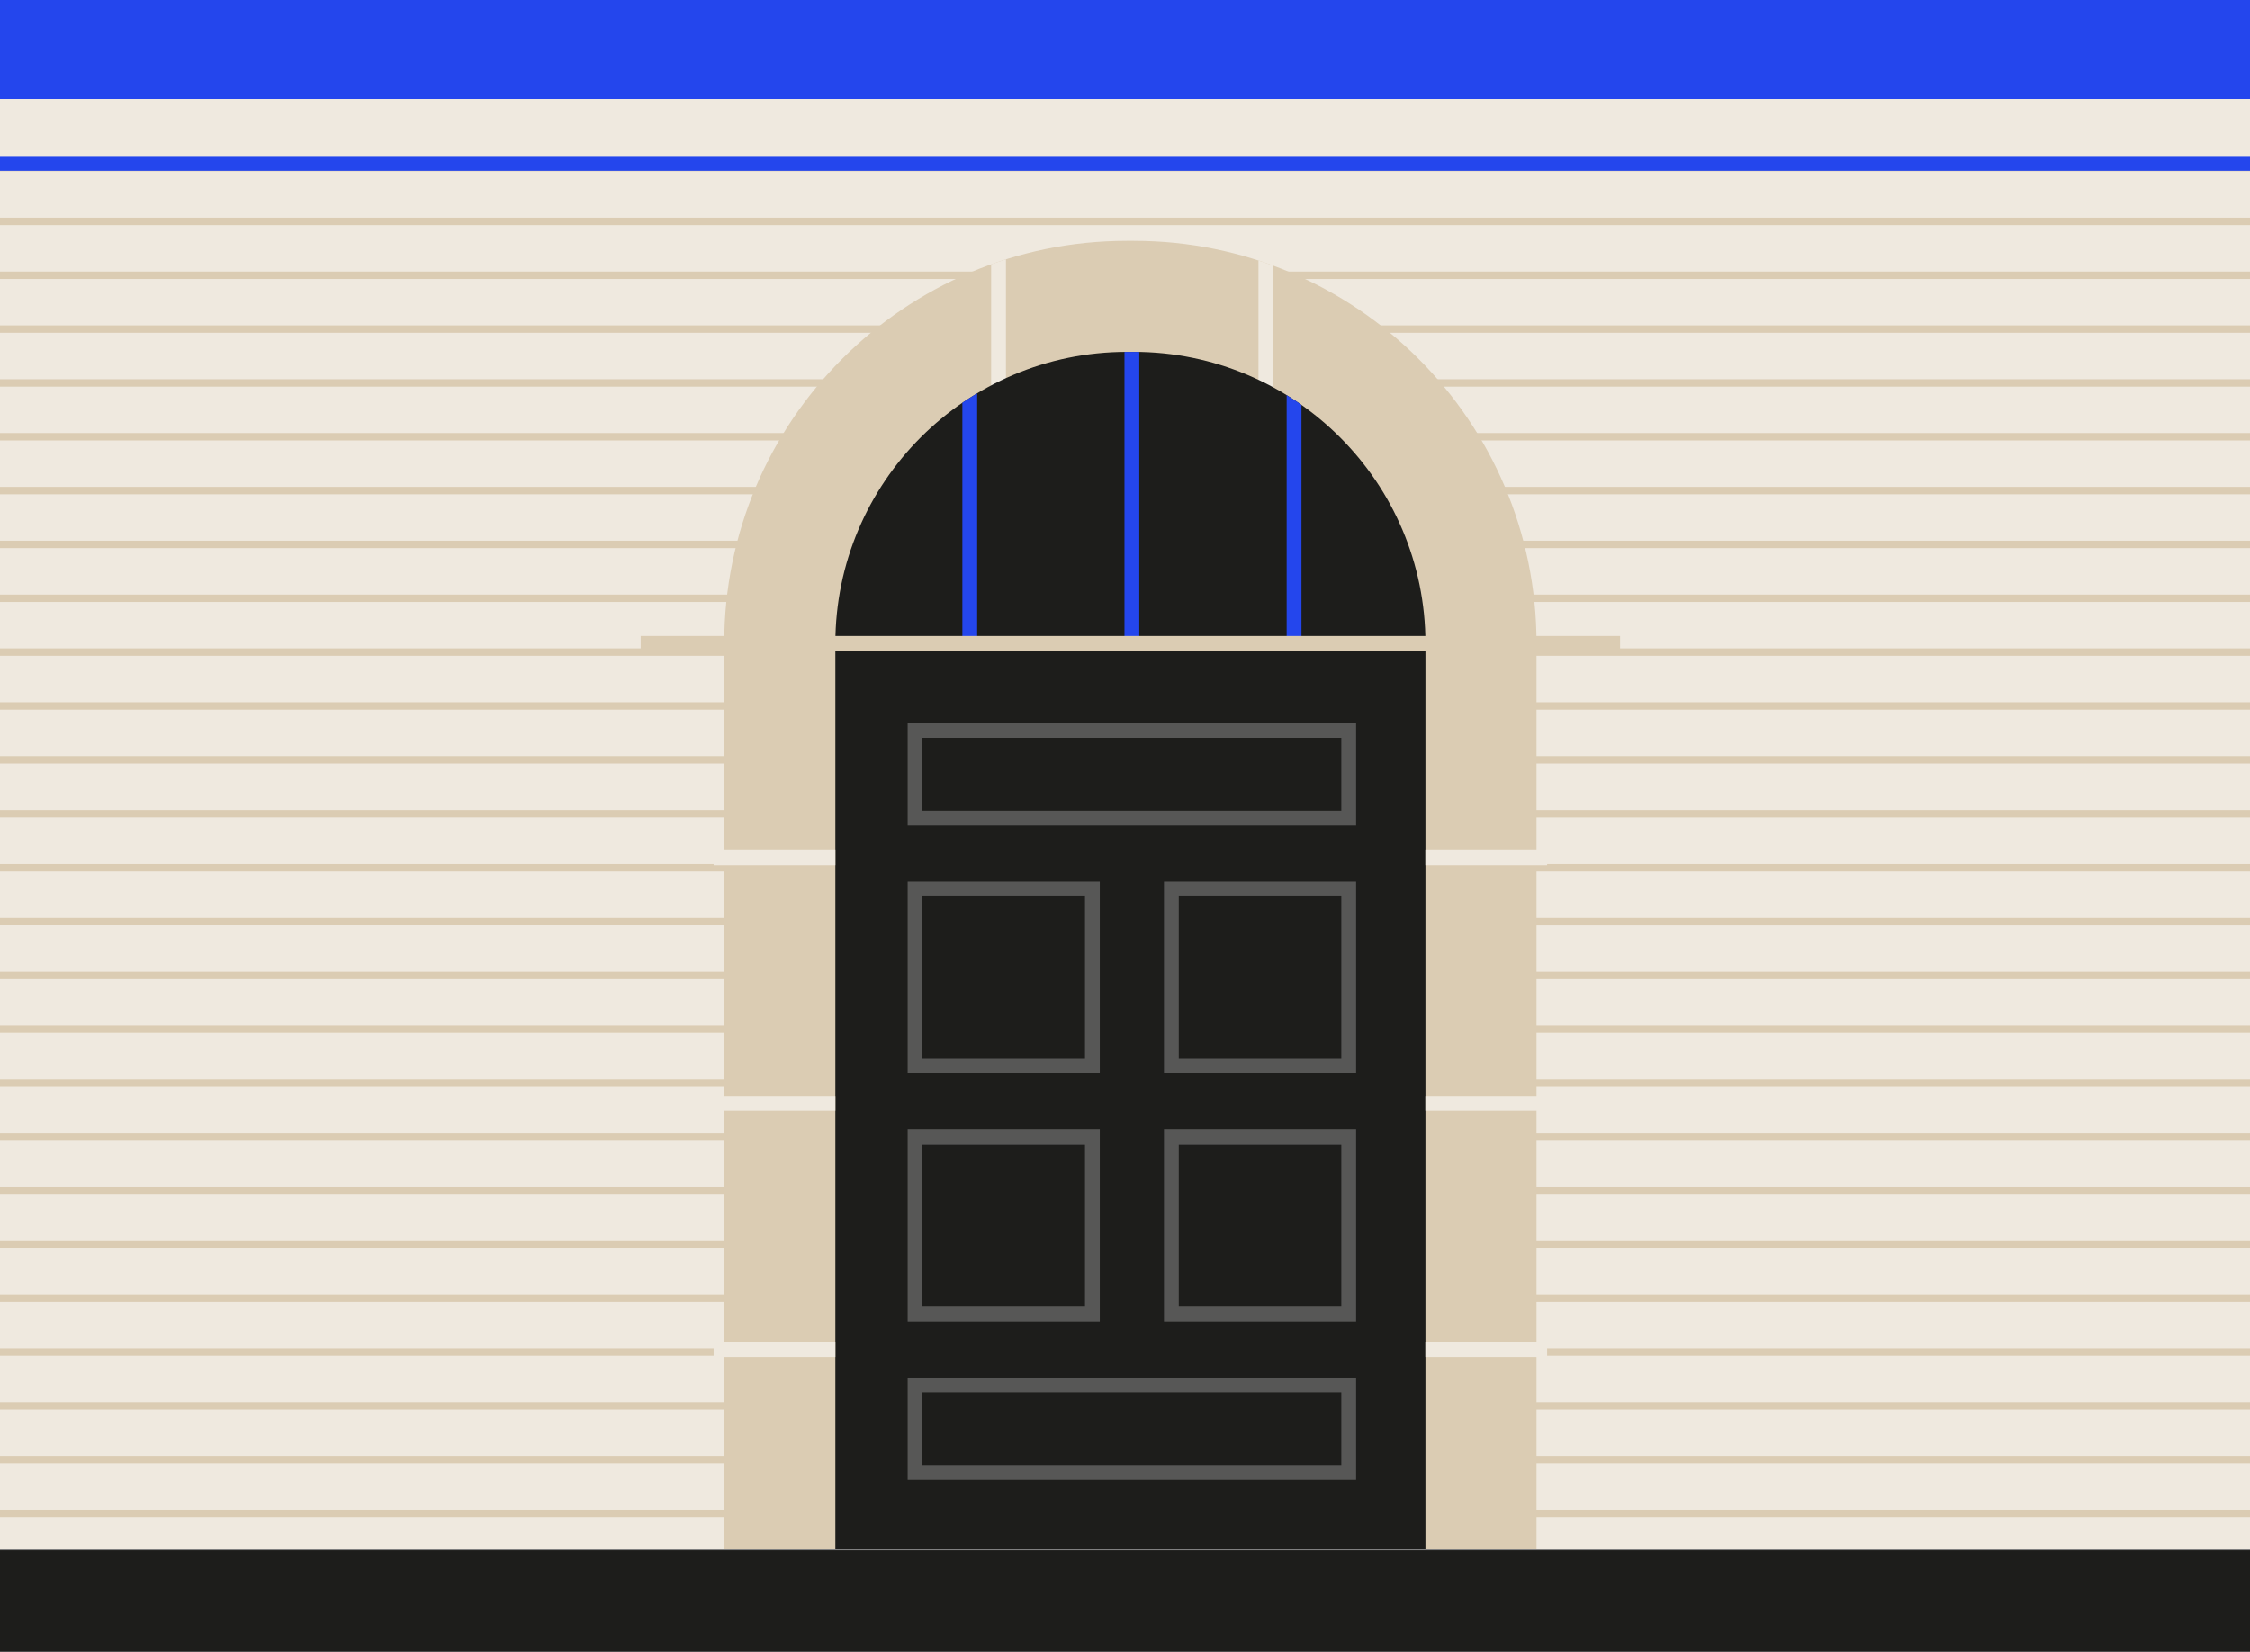 <?xml version="1.0" encoding="UTF-8"?><svg id="b" xmlns="http://www.w3.org/2000/svg" xmlns:xlink="http://www.w3.org/1999/xlink" viewBox="0 0 380 279.02"><rect x="0" y="0" width="380" height="279.02" fill="#808080" stroke="none"/><defs><style>.i{fill:#dbccb3;}.j{fill:#2446ed;}.k,.l,.m,.n,.o,.p,.q{fill:none;stroke-miterlimit:10;}.k,.l,.m,.o{stroke-width:2.5px;}.k,.q{stroke:#dbccb3;}.l{stroke:#575756;}.m{stroke:#2446ed;}.r{fill:#1d1d1b;}.n{stroke:#bfe;stroke-width:2.96px;}.o,.p{stroke:#efe9df;}.p,.q{stroke-width:1.25px;}.s{clip-path:url(#h);}.t{clip-path:url(#e);}.u{clip-path:url(#d);}.v{clip-path:url(#g);}.w{clip-path:url(#f);}.x{clip-path:url(#c);}.y{fill:#efe9df;}</style><clipPath id="c"><rect class="i" x="-500.08" y="152.38" width="380" height="126.64"/></clipPath><clipPath id="d"><path class="r" d="M-287.86,117.91h0c0,1.96-1.59,3.54-3.54,3.54h-20.57l-9.99,9.74v5.13h29.53l9.17-8.94h4.64l6.41-6.25v-3.22h-15.65Z"/></clipPath><clipPath id="e"><rect class="y" y="-.46" width="380" height="262.11"/></clipPath><clipPath id="f"><path class="i" d="M148.45,82.56h152.95v137.19h-152.95c-37.54,0-68.01-30.48-68.01-68.01v-1.17c0-37.54,30.48-68.01,68.01-68.01Z" transform="translate(342.07 -39.76) rotate(90)"/></clipPath><clipPath id="g"><path class="r" d="M190.33,59.44h1.17c27.18,0,49.25,22.07,49.25,49.25v152.95h-99.66V108.69c0-27.18,22.07-49.25,49.25-49.25Z"/></clipPath><clipPath id="h"><rect class="r" x="470.63" y="239.66" width="380" height="39.36"/></clipPath></defs><rect class="i" x="-500.08" y="152.38" width="380" height="126.64"/><g class="x"><line class="p" x1="7.96" y1="-71.79" x2="-405.63" y2="341.81"/><line class="p" x1="18.01" y1="-71.79" x2="-395.59" y2="341.81"/><line class="p" x1="28.05" y1="-71.79" x2="-385.55" y2="341.81"/><line class="p" x1="38.09" y1="-71.79" x2="-375.5" y2="341.81"/><line class="p" x1="48.14" y1="-71.79" x2="-365.46" y2="341.81"/><line class="p" x1="58.18" y1="-71.79" x2="-355.42" y2="341.81"/><line class="p" x1="68.22" y1="-71.79" x2="-345.37" y2="341.81"/><line class="p" x1="78.27" y1="-71.79" x2="-335.33" y2="341.81"/><line class="p" x1="88.31" y1="-71.79" x2="-325.29" y2="341.81"/><line class="p" x1="98.35" y1="-71.79" x2="-315.24" y2="341.81"/><line class="p" x1="108.4" y1="-71.79" x2="-305.2" y2="341.81"/><line class="p" x1="118.44" y1="-71.79" x2="-295.16" y2="341.81"/><line class="p" x1="128.48" y1="-71.79" x2="-285.11" y2="341.81"/><line class="p" x1="138.53" y1="-71.79" x2="-275.07" y2="341.81"/><line class="p" x1="148.57" y1="-71.79" x2="-265.03" y2="341.81"/><line class="p" x1="158.61" y1="-71.79" x2="-254.98" y2="341.81"/><line class="p" x1="168.66" y1="-71.79" x2="-244.94" y2="341.81"/><line class="p" x1="178.7" y1="-71.79" x2="-234.9" y2="341.81"/><line class="p" x1="188.74" y1="-71.79" x2="-224.85" y2="341.81"/><line class="p" x1="198.79" y1="-71.79" x2="-214.81" y2="341.81"/><line class="p" x1="208.83" y1="-71.79" x2="-204.77" y2="341.81"/><line class="p" x1="218.87" y1="-71.79" x2="-194.72" y2="341.81"/><line class="p" x1="228.92" y1="-71.79" x2="-184.68" y2="341.81"/><line class="p" x1="238.96" y1="-71.79" x2="-174.64" y2="341.81"/><line class="p" x1="249" y1="-71.79" x2="-164.59" y2="341.81"/><line class="p" x1="259.05" y1="-71.79" x2="-154.55" y2="341.81"/><line class="p" x1="269.09" y1="-71.79" x2="-144.51" y2="341.81"/><line class="p" x1="279.13" y1="-71.79" x2="-134.46" y2="341.81"/><line class="p" x1="289.18" y1="-71.79" x2="-124.42" y2="341.81"/><line class="p" x1="299.22" y1="-71.79" x2="-114.37" y2="341.81"/><line class="p" x1="309.26" y1="-71.79" x2="-104.33" y2="341.81"/><line class="p" x1="319.31" y1="-71.79" x2="-94.29" y2="341.81"/><line class="p" x1="329.35" y1="-71.79" x2="-84.24" y2="341.81"/><line class="p" x1="339.39" y1="-71.79" x2="-74.2" y2="341.81"/><line class="p" x1="349.44" y1="-71.79" x2="-64.16" y2="341.81"/><line class="p" x1="359.48" y1="-71.79" x2="-54.11" y2="341.81"/></g><path class="r" d="M-287.86,117.91h0c0,1.96-1.59,3.54-3.54,3.54h-20.57l-9.99,9.74v5.13h29.53l9.17-8.94h4.64l6.41-6.25v-3.22h-15.65Z"/><g class="u"><line class="n" x1="275.52" y1="117.51" x2="289.99" y2="131.99"/></g><rect class="y" y="-.46" width="380" height="262.11"/><g class="t"><line class="q" x1="388.86" y1="28.31" x2="-388.47" y2="28.31"/><line class="q" x1="397.96" y1="37.4" x2="-379.37" y2="37.4"/><line class="q" x1="408.16" y1="46.5" x2="-340.91" y2="46.5"/><line class="q" x1="387.89" y1="55.59" x2="-361.18" y2="55.59"/><line class="q" x1="396.98" y1="64.69" x2="-352.09" y2="64.69"/><line class="q" x1="406.08" y1="73.78" x2="-342.99" y2="73.78"/><line class="q" x1="415.17" y1="82.88" x2="-333.9" y2="82.88"/><line class="q" x1="424.27" y1="91.97" x2="-324.8" y2="91.97"/><line class="q" x1="433.36" y1="101.07" x2="-315.71" y2="101.07"/><line class="q" x1="442.46" y1="110.16" x2="-306.61" y2="110.16"/><line class="q" x1="451.55" y1="119.26" x2="-297.52" y2="119.26"/><line class="q" x1="460.65" y1="128.35" x2="-288.42" y2="128.35"/><line class="q" x1="469.74" y1="137.45" x2="-279.33" y2="137.44"/><line class="q" x1="478.84" y1="146.54" x2="-270.23" y2="146.54"/><line class="q" x1="487.93" y1="155.64" x2="-261.14" y2="155.63"/><line class="q" x1="497.03" y1="164.73" x2="-252.05" y2="164.73"/><line class="q" x1="506.12" y1="173.82" x2="-242.95" y2="173.82"/><line class="q" x1="515.22" y1="182.92" x2="-233.86" y2="182.92"/><line class="q" x1="524.31" y1="192.01" x2="-224.76" y2="192.01"/><line class="q" x1="533.41" y1="201.11" x2="-215.67" y2="201.11"/><line class="q" x1="542.5" y1="210.2" x2="-206.57" y2="210.2"/><line class="q" x1="551.6" y1="219.3" x2="-197.48" y2="219.3"/><line class="q" x1="560.69" y1="228.39" x2="-188.38" y2="228.39"/><line class="q" x1="569.79" y1="237.49" x2="-179.29" y2="237.49"/><line class="q" x1="578.88" y1="246.58" x2="-170.19" y2="246.58"/><line class="q" x1="587.98" y1="255.68" x2="-161.1" y2="255.68"/><line class="q" x1="597.07" y1="264.77" x2="-152" y2="264.77"/><line class="q" x1="606.17" y1="273.87" x2="-142.91" y2="273.87"/></g><path class="i" d="M148.45,82.56h152.95v137.19h-152.95c-37.54,0-68.01-30.48-68.01-68.01v-1.17c0-37.54,30.48-68.01,68.01-68.01Z" transform="translate(342.07 -39.76) rotate(90)"/><g class="w"><line class="o" x1="168.65" y1="70.46" x2="168.65" y2="38.78"/><line class="o" x1="213.8" y1="70.46" x2="213.8" y2="38.78"/></g><path class="r" d="M190.33,59.44h1.17c27.18,0,49.25,22.07,49.25,49.25v152.95h-99.66V108.69c0-27.18,22.07-49.25,49.25-49.25Z"/><g class="v"><line class="m" x1="163.79" y1="108.98" x2="163.79" y2="53.54"/><line class="m" x1="218.56" y1="108.98" x2="218.56" y2="53.54"/><line class="m" x1="191.17" y1="108.98" x2="191.17" y2="53.54"/></g><line class="k" x1="108.21" y1="108.69" x2="273.62" y2="108.69"/><line class="m" y1="27.61" x2="380" y2="27.61"/><rect class="l" x="154.55" y="150.13" width="29.95" height="29.95"/><rect class="l" x="197.84" y="150.13" width="29.95" height="29.95"/><rect class="l" x="154.55" y="192.04" width="29.95" height="29.95"/><rect class="l" x="197.84" y="192.04" width="29.95" height="29.95"/><rect class="l" x="154.55" y="123.39" width="73.24" height="14.79"/><rect class="l" x="154.55" y="233.96" width="73.24" height="14.79"/><line class="o" x1="141.09" y1="144.86" x2="120.53" y2="144.86"/><line class="o" x1="261.3" y1="144.86" x2="240.74" y2="144.86"/><line class="o" x1="141.09" y1="186.42" x2="120.53" y2="186.42"/><line class="o" x1="261.3" y1="186.42" x2="240.74" y2="186.42"/><line class="o" x1="141.09" y1="227.98" x2="120.53" y2="227.98"/><line class="o" x1="261.3" y1="227.98" x2="240.74" y2="227.98"/><rect class="j" y="-.46" width="380" height="17.18"/><rect class="r" y="261.91" width="380" height="17.19"/><rect class="r" x="470.63" y="239.66" width="380" height="39.36"/><g class="s"><line class="q" x1="597.37" y1="-67.29" x2="183.78" y2="346.31"/><line class="q" x1="607.42" y1="-67.29" x2="193.82" y2="346.31"/><line class="q" x1="617.46" y1="-67.29" x2="203.86" y2="346.31"/><line class="q" x1="627.5" y1="-67.29" x2="213.91" y2="346.31"/><line class="q" x1="637.55" y1="-67.29" x2="223.95" y2="346.31"/><line class="q" x1="647.59" y1="-67.29" x2="233.99" y2="346.31"/><line class="q" x1="657.63" y1="-67.29" x2="244.04" y2="346.31"/><line class="q" x1="667.68" y1="-67.29" x2="254.08" y2="346.31"/><line class="q" x1="677.72" y1="-67.29" x2="264.12" y2="346.31"/><line class="q" x1="687.76" y1="-67.29" x2="274.17" y2="346.31"/><line class="q" x1="697.81" y1="-67.29" x2="284.21" y2="346.31"/><line class="q" x1="707.85" y1="-67.29" x2="294.25" y2="346.31"/><line class="q" x1="717.89" y1="-67.29" x2="304.3" y2="346.31"/><line class="q" x1="727.94" y1="-67.29" x2="314.34" y2="346.31"/><line class="q" x1="737.98" y1="-67.29" x2="324.38" y2="346.31"/><line class="q" x1="748.02" y1="-67.29" x2="334.43" y2="346.31"/><line class="q" x1="758.07" y1="-67.29" x2="344.47" y2="346.31"/><line class="q" x1="768.11" y1="-67.29" x2="354.51" y2="346.31"/><line class="q" x1="778.15" y1="-67.29" x2="364.56" y2="346.31"/><line class="q" x1="788.2" y1="-67.29" x2="374.6" y2="346.31"/></g></svg>